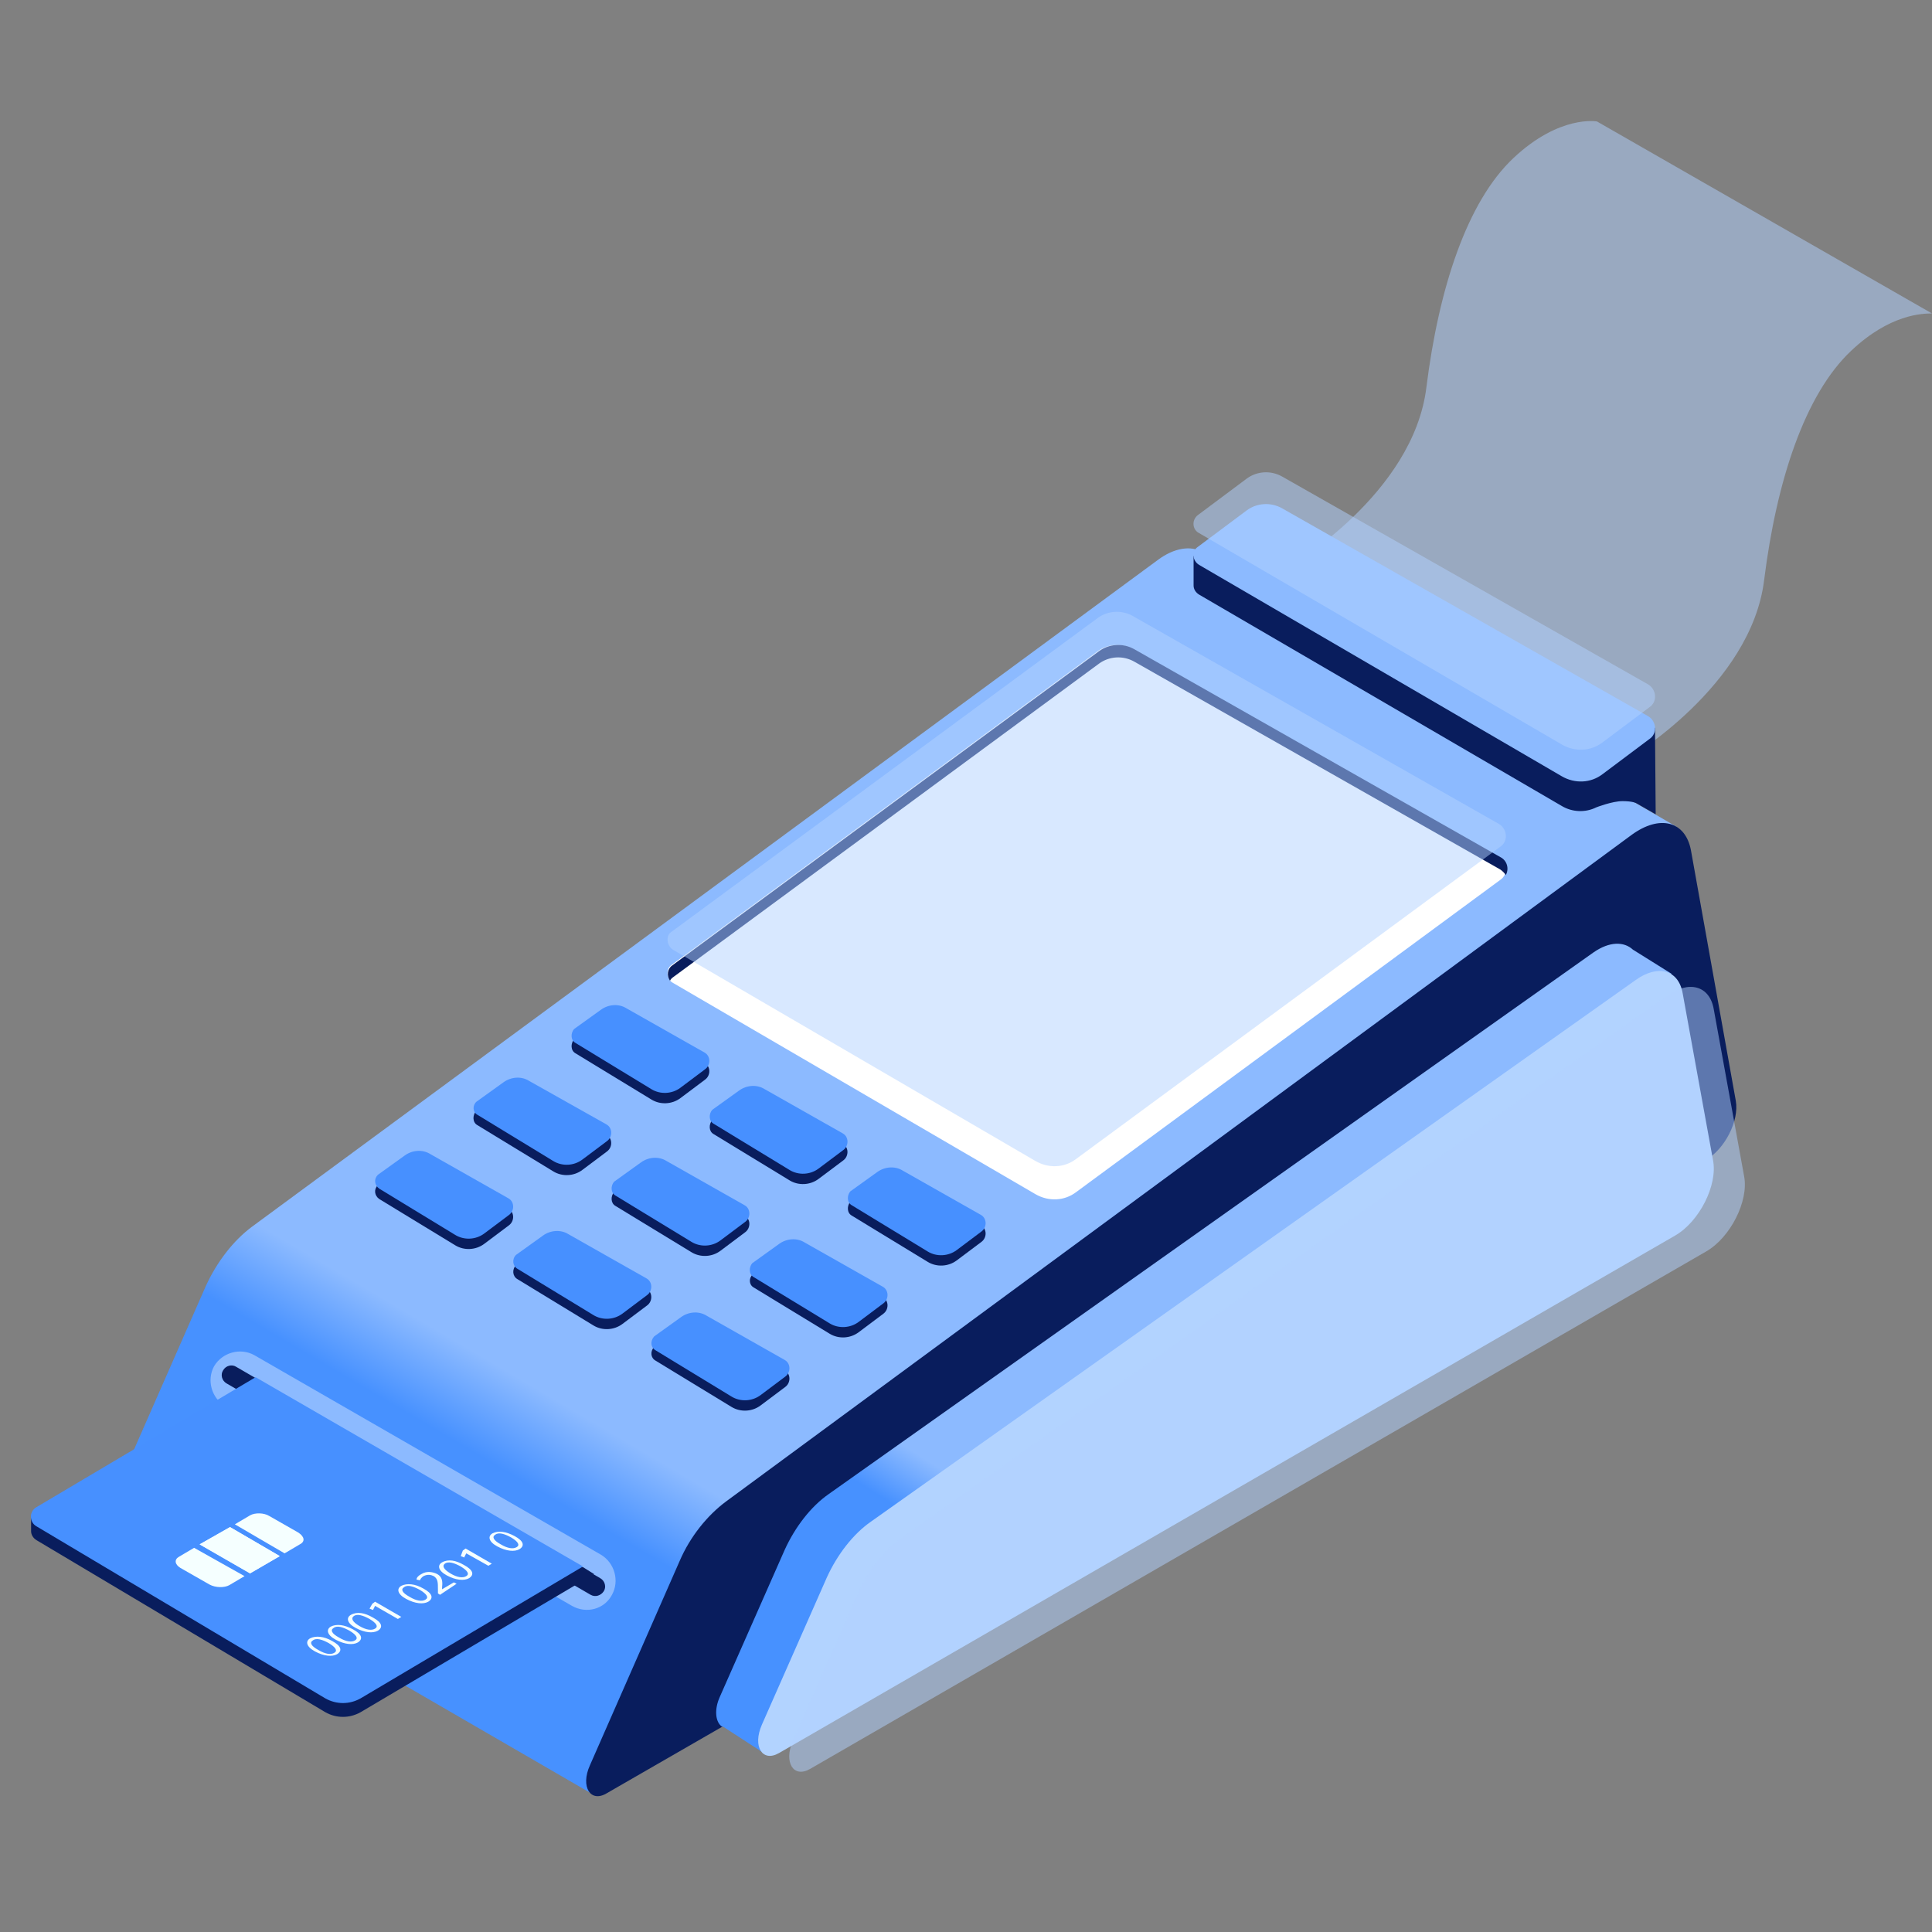 <svg width="96" height="96" viewBox="0 0 96 96" fill="none" xmlns="http://www.w3.org/2000/svg">
<rect x="0" y="0" width="96" height="96" fill="#808080" stroke="none"/>
<g clip-path="url(#clip0)">
<path d="M83.301 41.077L59.79 27.451C59.755 27.451 59.721 27.417 59.721 27.417C59.172 27.108 58.348 27.211 57.525 27.829L12.528 60.95C11.601 61.636 10.777 62.7 10.228 63.901L5.766 74.061C5.423 74.816 5.595 75.434 6.007 75.571L29.346 89.094L83.301 41.077Z" fill="url(#paint0_linear)"/>
<path d="M29.311 87.721L33.773 77.562C34.288 76.361 35.146 75.297 36.073 74.61L81.069 41.489C82.476 40.459 83.746 40.803 84.021 42.244L86.252 54.703C86.424 55.699 85.703 57.106 84.742 57.655L30.169 89.094C29.345 89.609 28.831 88.785 29.311 87.721Z" fill="#091D5D"/>
<path d="M81.824 49.727L83.06 48.388L81.138 47.187C80.692 46.775 79.971 46.775 79.181 47.324L41.187 74.233C40.294 74.851 39.505 75.881 38.99 77.013L35.764 84.324C35.489 84.942 35.558 85.491 35.798 85.731C35.832 85.766 35.867 85.8 35.935 85.8L37.995 87.138L56.666 74.13L81.104 59.989C82.305 59.303 83.232 57.484 82.991 56.248L81.824 49.727Z" fill="url(#paint1_linear)"/>
<path d="M37.858 85.697L41.084 78.386C41.599 77.254 42.389 76.224 43.281 75.606L81.276 48.697C82.374 47.908 83.404 48.183 83.61 49.35L85.12 57.656C85.36 58.891 84.433 60.71 83.232 61.397L38.716 87.104C37.892 87.585 37.377 86.795 37.858 85.697Z" fill="#B2D3FF"/>
<path d="M28.419 79.793L11.189 69.873C10.503 69.462 10.263 68.569 10.64 67.883C11.052 67.196 11.944 66.956 12.631 67.334L29.861 77.253C30.547 77.665 30.787 78.557 30.41 79.243C30.032 79.964 29.14 80.204 28.419 79.793Z" fill="#8CBAFF"/>
<path d="M29.346 79.244L11.258 68.741C11.018 68.604 10.949 68.295 11.087 68.089C11.224 67.849 11.533 67.78 11.739 67.918L29.827 78.42C30.067 78.558 30.136 78.867 29.998 79.072C29.861 79.278 29.586 79.381 29.346 79.244Z" fill="#091D5D"/>
<path d="M33.431 48.834L51.45 59.337C52.102 59.714 52.891 59.68 53.475 59.234L74.549 43.72C74.961 43.445 74.892 42.828 74.48 42.587L56.289 32.256C55.74 31.948 55.054 31.982 54.539 32.359L33.328 47.976C33.087 48.182 33.122 48.662 33.431 48.834Z" fill="white"/>
<path d="M28.591 52.335L32.367 54.634C32.813 54.909 33.396 54.875 33.808 54.566L35.044 53.639C35.318 53.433 35.318 52.987 35.01 52.815L31.131 50.619C30.753 50.378 30.239 50.413 29.861 50.687L28.523 51.648C28.351 51.854 28.351 52.197 28.591 52.335Z" fill="#091D5D"/>
<path d="M28.591 51.82L32.367 54.12C32.813 54.394 33.396 54.36 33.808 54.051L35.044 53.124C35.318 52.919 35.318 52.472 35.01 52.301L31.131 50.104C30.753 49.864 30.239 49.898 29.861 50.173L28.523 51.134C28.351 51.34 28.351 51.683 28.591 51.82Z" fill="#4790FF"/>
<path d="M35.456 56.35L39.231 58.65C39.677 58.925 40.261 58.89 40.672 58.581L41.908 57.655C42.183 57.449 42.183 57.002 41.874 56.831L37.995 54.634C37.618 54.394 37.103 54.428 36.725 54.703L35.387 55.664C35.215 55.87 35.215 56.213 35.456 56.35Z" fill="#091D5D"/>
<path d="M35.456 55.836L39.232 58.135C39.678 58.41 40.262 58.376 40.673 58.067L41.909 57.14C42.184 56.934 42.184 56.488 41.875 56.316L37.996 54.12C37.619 53.879 37.104 53.914 36.726 54.188L35.388 55.149C35.216 55.355 35.216 55.699 35.456 55.836Z" fill="#4790FF"/>
<path d="M42.32 60.4L46.095 62.7C46.541 62.974 47.125 62.94 47.537 62.631L48.772 61.705C49.047 61.498 49.047 61.052 48.738 60.881L44.86 58.684C44.482 58.444 43.967 58.478 43.59 58.753L42.251 59.714C42.08 59.92 42.08 60.263 42.32 60.4Z" fill="#091D5D"/>
<path d="M42.32 59.886L46.095 62.185C46.541 62.46 47.125 62.425 47.537 62.117L48.772 61.19C49.047 60.984 49.047 60.538 48.738 60.366L44.86 58.169C44.482 57.929 43.967 57.964 43.59 58.238L42.251 59.199C42.08 59.405 42.08 59.748 42.32 59.886Z" fill="#4790FF"/>
<path d="M23.716 55.905L27.492 58.205C27.938 58.479 28.521 58.445 28.933 58.136L30.169 57.209C30.443 57.003 30.443 56.557 30.134 56.386L26.256 54.189C25.878 53.949 25.364 53.983 24.986 54.258L23.648 55.219C23.476 55.425 23.476 55.768 23.716 55.905Z" fill="#091D5D"/>
<path d="M23.716 55.39L27.491 57.69C27.938 57.965 28.521 57.93 28.933 57.621L30.169 56.695C30.443 56.489 30.443 56.042 30.134 55.871L26.29 53.709C25.913 53.468 25.398 53.503 25.02 53.777L23.682 54.738C23.476 54.91 23.476 55.253 23.716 55.39Z" fill="#4790FF"/>
<path d="M30.581 59.921L34.356 62.22C34.802 62.495 35.386 62.461 35.797 62.152L37.033 61.225C37.308 61.019 37.308 60.573 36.999 60.401L33.12 58.205C32.743 57.964 32.228 57.999 31.85 58.273L30.512 59.234C30.34 59.44 30.34 59.783 30.581 59.921Z" fill="#091D5D"/>
<path d="M30.581 59.406L34.356 61.706C34.802 61.98 35.386 61.946 35.797 61.637L37.033 60.71C37.308 60.504 37.308 60.058 36.999 59.887L33.12 57.69C32.743 57.45 32.228 57.484 31.85 57.759L30.512 58.72C30.34 58.926 30.34 59.269 30.581 59.406Z" fill="#4790FF"/>
<path d="M37.446 63.971L41.221 66.27C41.667 66.545 42.251 66.51 42.663 66.201L43.898 65.275C44.173 65.069 44.173 64.623 43.864 64.451L39.985 62.254C39.608 62.014 39.093 62.048 38.715 62.323L37.411 63.318C37.205 63.49 37.205 63.833 37.446 63.971Z" fill="#091D5D"/>
<path d="M37.446 63.456L41.221 65.755C41.667 66.03 42.251 65.996 42.663 65.687L43.898 64.76C44.173 64.554 44.173 64.108 43.864 63.936L39.986 61.74C39.608 61.499 39.093 61.534 38.716 61.808L37.377 62.769C37.206 62.975 37.206 63.319 37.446 63.456Z" fill="#4790FF"/>
<path d="M18.843 59.577L22.618 61.877C23.064 62.151 23.648 62.117 24.059 61.808L25.295 60.881C25.57 60.675 25.57 60.229 25.261 60.057L21.382 57.861C21.005 57.621 20.49 57.655 20.113 57.929L18.774 58.891C18.568 59.096 18.602 59.405 18.843 59.577Z" fill="#091D5D"/>
<path d="M18.843 59.062L22.619 61.362C23.065 61.636 23.649 61.602 24.061 61.293L25.296 60.367C25.571 60.161 25.571 59.715 25.262 59.543L21.383 57.346C21.006 57.106 20.491 57.14 20.113 57.415L18.775 58.376C18.569 58.582 18.603 58.891 18.843 59.062Z" fill="#4790FF"/>
<path d="M25.708 63.558L29.483 65.858C29.929 66.133 30.513 66.098 30.925 65.789L32.16 64.863C32.435 64.657 32.435 64.211 32.126 64.039L28.248 61.842C27.87 61.602 27.355 61.636 26.978 61.911L25.639 62.872C25.433 63.078 25.468 63.421 25.708 63.558Z" fill="#091D5D"/>
<path d="M25.708 63.044L29.483 65.343C29.929 65.618 30.513 65.584 30.925 65.275L32.16 64.348C32.435 64.142 32.435 63.696 32.126 63.524L28.248 61.328C27.87 61.087 27.355 61.122 26.978 61.396L25.639 62.357C25.433 62.563 25.468 62.907 25.708 63.044Z" fill="#4790FF"/>
<path d="M32.572 67.608L36.347 69.908C36.794 70.182 37.377 70.148 37.789 69.839L39.025 68.912C39.299 68.707 39.299 68.26 38.99 68.089L35.112 65.892C34.734 65.652 34.219 65.686 33.842 65.961L32.503 66.922C32.297 67.162 32.332 67.471 32.572 67.608Z" fill="#091D5D"/>
<path d="M32.572 67.094L36.347 69.393C36.794 69.668 37.377 69.633 37.789 69.325L39.025 68.398C39.299 68.192 39.299 67.746 38.99 67.574L35.112 65.377C34.734 65.137 34.219 65.171 33.842 65.446L32.503 66.407C32.297 66.647 32.332 66.956 32.572 67.094Z" fill="#4790FF"/>
<path d="M33.396 48.594L54.607 32.977C55.122 32.6 55.808 32.565 56.357 32.874L74.548 43.205C74.651 43.274 74.754 43.377 74.823 43.48C74.995 43.171 74.891 42.759 74.548 42.587L56.357 32.256C55.808 31.948 55.122 31.982 54.607 32.359L33.396 47.976C33.156 48.148 33.121 48.491 33.293 48.731C33.327 48.662 33.361 48.628 33.396 48.594Z" fill="#091D5D"/>
<path d="M87.659 28.825C88.277 23.882 89.685 19.592 91.984 17.43C93.906 15.611 95.519 15.576 96 15.576L79.353 6.035C79.353 6.035 77.5 5.691 75.201 7.854C72.901 10.016 71.494 14.306 70.876 19.249C70.224 24.569 64.08 28.138 64.08 28.138L80.864 37.714C80.864 37.714 87.007 34.11 87.659 28.825Z" fill="#B2D3FF" fill-opacity="0.5"/>
<path d="M82.236 36.17L76.916 34.179L63.736 26.697C63.187 26.388 62.501 26.422 61.986 26.8L60.373 28.001L59.309 27.623V29.099C59.309 29.271 59.412 29.443 59.583 29.546L77.602 40.048C78.117 40.357 78.769 40.391 79.319 40.117C79.319 40.117 80.108 39.808 80.623 39.808C81.138 39.808 81.309 39.911 81.309 39.911L82.27 40.46L82.236 36.17Z" fill="#091D5D"/>
<path d="M59.584 28.07L77.603 38.572C78.255 38.95 79.045 38.916 79.628 38.469L81.962 36.719C82.374 36.444 82.305 35.827 81.894 35.586L63.703 25.255C63.154 24.947 62.467 24.981 61.952 25.358L59.516 27.177C59.207 27.383 59.241 27.864 59.584 28.07Z" fill="#8CBAFF"/>
<path d="M33.431 47.187L51.45 57.689C52.102 58.067 52.891 58.032 53.475 57.586L74.549 42.073C74.961 41.798 74.892 41.18 74.48 40.94L56.289 30.609C55.74 30.3 55.054 30.334 54.539 30.712L33.328 46.328C33.087 46.5 33.122 46.981 33.431 47.187Z" fill="#B2D3FF" fill-opacity="0.5"/>
<path d="M39.402 86.486L42.628 79.175C43.143 78.043 43.932 77.013 44.825 76.395L82.82 49.486C83.918 48.697 84.948 48.972 85.154 50.139L86.664 58.445C86.904 59.68 85.977 61.499 84.776 62.186L40.26 87.893C39.436 88.374 38.921 87.584 39.402 86.486Z" fill="#B2D3FF" fill-opacity="0.5"/>
<path d="M59.584 26.491L77.603 36.993C78.255 37.371 79.045 37.337 79.628 36.89L81.962 35.14C82.374 34.865 82.305 34.248 81.894 34.007L63.703 23.676C63.154 23.367 62.467 23.402 61.952 23.779L59.516 25.598C59.207 25.839 59.241 26.319 59.584 26.491Z" fill="#B2D3FF" fill-opacity="0.5"/>
<path d="M27.527 77.7L12.7 69.085L1.991 75.435L1.545 75.4V76.018C1.545 76.052 1.545 76.052 1.545 76.087C1.545 76.258 1.648 76.43 1.819 76.533L16.166 85.079C16.715 85.388 17.367 85.388 17.917 85.079L29.518 78.215L28.968 77.871L27.527 77.7Z" fill="#091D5D"/>
<path d="M12.7 68.433L1.819 74.885C1.442 75.091 1.442 75.64 1.819 75.846L16.166 84.392C16.715 84.701 17.367 84.701 17.916 84.392L28.968 77.837L12.7 68.433Z" fill="#4790FF"/>
<path d="M13.901 77.322L12.425 78.18L9.92 76.739L11.43 75.881L13.901 77.322Z" fill="#F5FFFF"/>
<path d="M14.896 76.739L14.141 77.185L11.67 75.743L12.425 75.297C12.665 75.16 13.111 75.16 13.386 75.332L14.828 76.155C15.136 76.361 15.171 76.602 14.896 76.739Z" fill="#F5FFFF"/>
<path d="M12.151 78.317L11.396 78.764C11.155 78.901 10.709 78.901 10.4 78.729L8.959 77.906C8.684 77.734 8.65 77.494 8.89 77.356L9.645 76.91L12.151 78.317Z" fill="#F5FFFF"/>
<path d="M13.901 77.322L12.425 78.18L9.92 76.739L11.43 75.881L13.901 77.322Z" fill="#F5FFFF"/>
<path d="M16.51 81.544C16.956 81.784 17.024 82.024 16.75 82.196C16.51 82.333 16.098 82.299 15.652 82.059C15.206 81.818 15.171 81.544 15.411 81.406C15.686 81.269 16.098 81.303 16.51 81.544ZM15.823 81.99C16.166 82.196 16.441 82.23 16.613 82.127C16.784 82.024 16.681 81.853 16.338 81.647C16.029 81.475 15.72 81.372 15.549 81.509C15.377 81.612 15.446 81.784 15.823 81.99Z" fill="#F5FFFF"/>
<path d="M17.539 80.961C17.985 81.201 18.054 81.441 17.779 81.613C17.539 81.75 17.127 81.716 16.681 81.476C16.235 81.235 16.2 80.961 16.441 80.823C16.715 80.686 17.093 80.721 17.539 80.961ZM16.853 81.373C17.196 81.579 17.47 81.613 17.642 81.51C17.814 81.407 17.711 81.235 17.367 81.029C17.058 80.858 16.75 80.755 16.578 80.892C16.406 80.995 16.475 81.167 16.853 81.373Z" fill="#F5FFFF"/>
<path d="M18.534 80.377C18.98 80.617 19.049 80.858 18.774 81.029C18.534 81.167 18.122 81.132 17.676 80.892C17.23 80.652 17.196 80.377 17.436 80.24C17.745 80.068 18.122 80.137 18.534 80.377ZM17.848 80.789C18.191 80.995 18.465 81.029 18.637 80.926C18.809 80.823 18.706 80.652 18.363 80.446C18.054 80.274 17.745 80.171 17.573 80.308C17.436 80.412 17.505 80.583 17.848 80.789Z" fill="#F5FFFF"/>
<path d="M18.637 79.794L18.534 80L18.362 79.931L18.5 79.691L18.637 79.588L19.941 80.343L19.77 80.446L18.637 79.794Z" fill="#F5FFFF"/>
<path d="M21.04 78.935C21.486 79.176 21.555 79.416 21.28 79.588C21.04 79.725 20.628 79.691 20.182 79.45C19.736 79.21 19.701 78.935 19.942 78.798C20.216 78.661 20.628 78.695 21.04 78.935ZM20.354 79.347C20.697 79.553 20.971 79.588 21.143 79.484C21.315 79.382 21.212 79.21 20.868 79.004C20.559 78.832 20.251 78.729 20.079 78.867C19.907 78.97 19.976 79.141 20.354 79.347Z" fill="#F5FFFF"/>
<path d="M21.864 79.245L21.761 79.176V79.004C21.761 78.627 21.761 78.455 21.555 78.318C21.418 78.249 21.246 78.215 21.041 78.318C20.938 78.386 20.869 78.49 20.869 78.524L20.697 78.49C20.697 78.386 20.8 78.284 20.938 78.215C21.212 78.043 21.521 78.112 21.727 78.215C21.967 78.352 22.002 78.558 21.967 78.867V78.97L22.551 78.627L22.688 78.695L21.864 79.245Z" fill="#F5FFFF"/>
<path d="M23.064 77.769C23.511 78.009 23.579 78.249 23.305 78.421C23.064 78.558 22.652 78.524 22.206 78.284C21.76 78.043 21.726 77.769 21.966 77.632C22.275 77.46 22.652 77.528 23.064 77.769ZM22.378 78.181C22.721 78.387 22.996 78.421 23.167 78.318C23.339 78.215 23.236 78.043 22.893 77.837C22.584 77.666 22.275 77.563 22.103 77.7C21.966 77.803 22.035 77.975 22.378 78.181Z" fill="#F5FFFF"/>
<path d="M23.168 77.185L23.065 77.391L22.894 77.322L22.997 77.047L23.134 76.944L24.438 77.699L24.266 77.802L23.168 77.185Z" fill="#F5FFFF"/>
<path d="M25.571 76.327C26.017 76.567 26.086 76.808 25.811 76.979C25.571 77.116 25.159 77.082 24.713 76.842C24.267 76.602 24.233 76.327 24.473 76.19C24.747 76.052 25.125 76.087 25.571 76.327ZM24.885 76.739C25.228 76.945 25.503 76.979 25.674 76.876C25.846 76.773 25.743 76.602 25.4 76.396C25.091 76.224 24.782 76.121 24.61 76.258C24.439 76.361 24.507 76.533 24.885 76.739Z" fill="#F5FFFF"/>
</g>
<defs>
<linearGradient id="paint0_linear" x1="32.155" y1="77.248" x2="34.35" y2="73.52" gradientUnits="userSpaceOnUse">
<stop stop-color="#4791FF"/>
<stop offset="1" stop-color="#8CBAFF"/>
</linearGradient>
<linearGradient id="paint1_linear" x1="51.817" y1="79.43" x2="53.288" y2="77.086" gradientUnits="userSpaceOnUse">
<stop stop-color="#4791FF"/>
<stop offset="1" stop-color="#8CBAFF"/>
</linearGradient>
<clipPath id="clip0">
<rect width="96" height="96" fill="white"/>
</clipPath>
</defs>
</svg>
